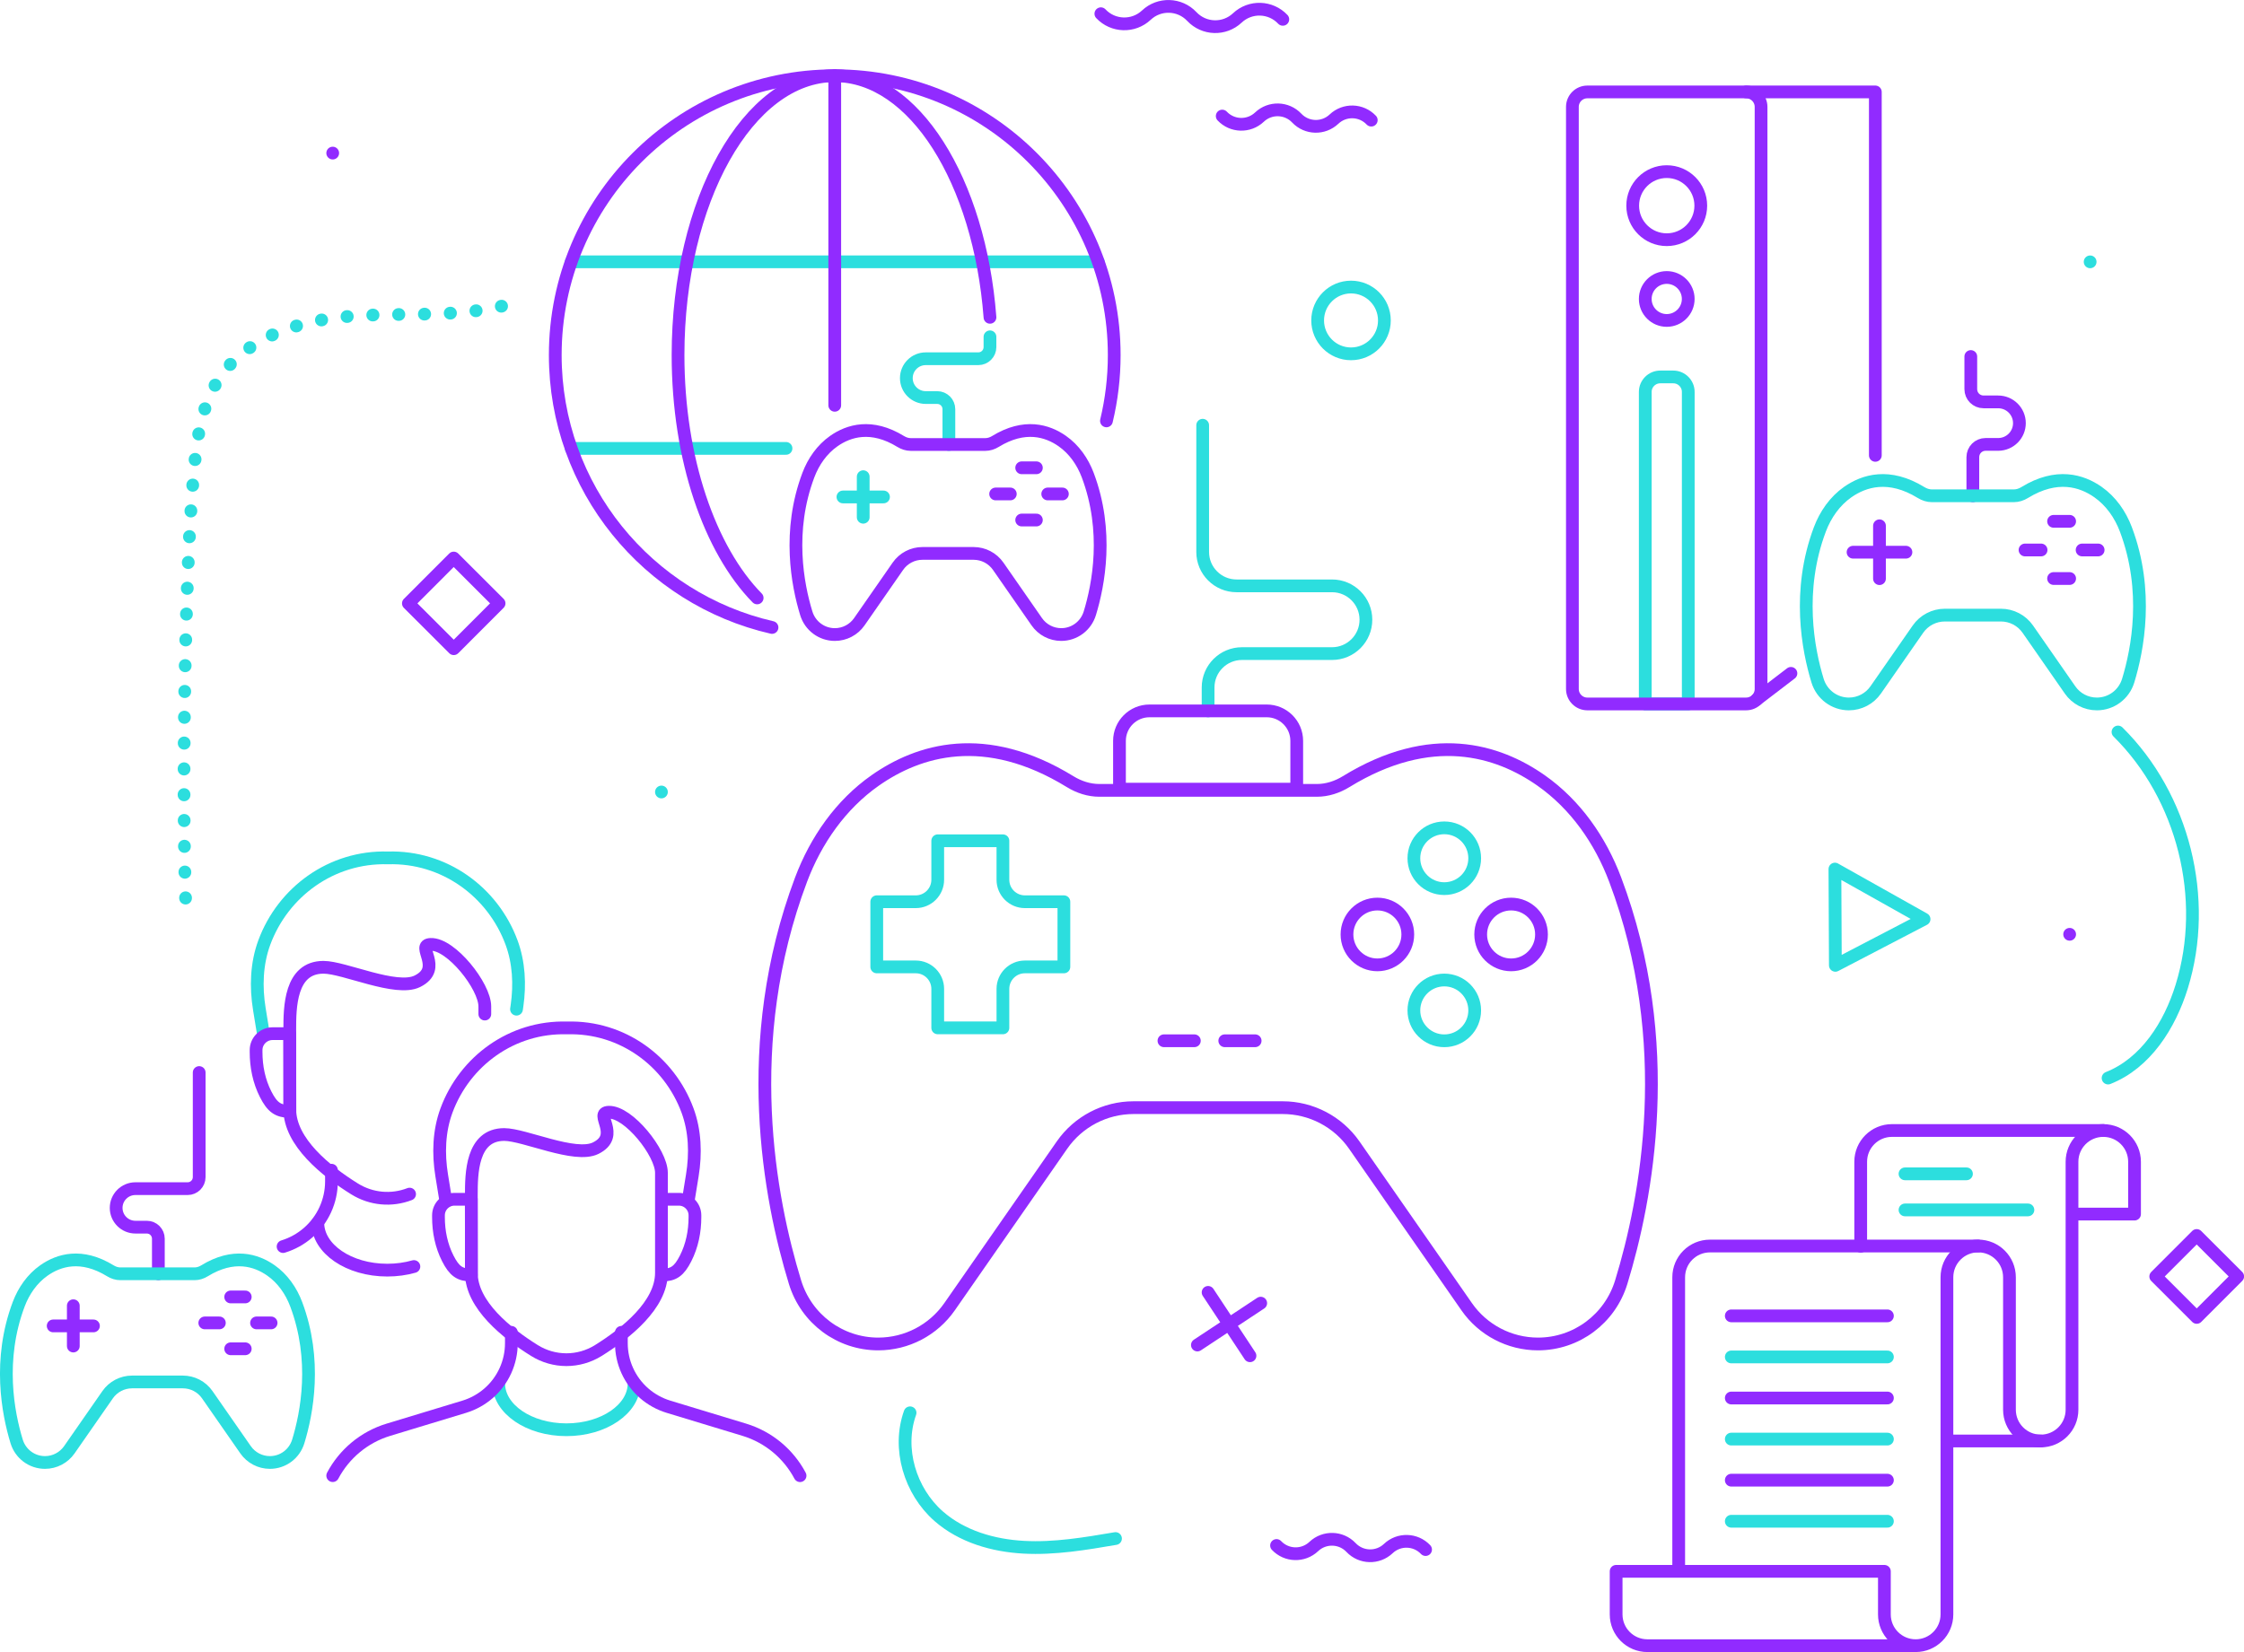 <?xml version="1.0" encoding="UTF-8"?><svg id="Layer_1" xmlns="http://www.w3.org/2000/svg" width="704" height="518.44" viewBox="0 0 704 518.44"><defs><style>.cls-1{stroke:#912bff;}.cls-1,.cls-2,.cls-3{fill:none;stroke-linecap:round;stroke-linejoin:round;stroke-width:4px;}.cls-2{stroke-dasharray:.1 8;}.cls-2,.cls-3{stroke:#2cdede;}</style></defs><path class="cls-1" d="M345.37,4.31c3.82,4.06,10.21,4.25,14.27.44h0c4.06-3.82,10.45-3.63,14.27.44h0c3.82,4.06,10.21,4.26,14.27.44h0c4.06-3.82,10.45-3.62,14.27.44h0"/><path class="cls-3" d="M434.32,100.56c0,5.79-4.69,10.48-10.47,10.48s-10.47-4.69-10.47-10.48,4.69-10.48,10.47-10.48,10.47,4.69,10.47,10.48Z"/><line class="cls-1" x1="379.01" y1="405.57" x2="392.15" y2="425.46"/><line class="cls-1" x1="395.52" y1="408.95" x2="375.65" y2="422.09"/><path class="cls-1" d="M447.24,486.28c-3.14-3.32-8.38-3.46-11.69-.32h0c-3.32,3.14-8.55,3-11.69-.32h0c-3.14-3.32-8.38-3.46-11.69-.32h0c-3.32,3.14-8.55,3-11.69-.32h0"/><path class="cls-1" d="M430.2,37.7c-3.14-3.32-8.38-3.46-11.69-.32h0c-3.32,3.14-8.55,3-11.69-.32h0c-3.14-3.32-8.38-3.46-11.69-.32h0c-3.32,3.14-8.55,3-11.69-.32h0"/><rect class="cls-1" x="680.06" y="391.42" width="18.18" height="18.18" transform="translate(-81.27 604.94) rotate(-45.02)"/><line class="cls-3" x1="655.73" y1="82.17" x2="655.73" y2="82.17"/><line class="cls-3" x1="207.51" y1="248.54" x2="207.51" y2="248.54"/><polygon class="cls-3" points="603.63 288.44 575.8 302.94 575.66 272.73 603.63 288.44"/><rect class="cls-1" x="132.29" y="179.31" width="20.12" height="20.12" transform="translate(-92.23 156.22) rotate(-45.03)"/><line class="cls-1" x1="104.38" y1="48.04" x2="104.38" y2="48.04"/><line class="cls-1" x1="649.3" y1="293.2" x2="649.3" y2="293.2"/><path class="cls-3" d="M661.36,338.31c11.82-4.66,19.34-16.57,23.1-28.71,8.54-27.57.52-59.6-19.99-79.89"/><path class="cls-3" d="M285.51,443.36c-4.03,11.22.02,24.59,8.97,32.45,7.26,6.37,17.07,9.22,26.71,9.74,9.64.52,19.26-1.11,28.77-2.73"/><path class="cls-2" d="M157.36,96.08c-15.38,3.66-31.48,1.92-47.25,3.14-15.77,1.22-32.67,6.39-41.38,19.6-5.66,8.58-6.99,19.24-7.94,29.48-3.03,32.63-3.81,107.46-2.32,140.2"/><path class="cls-3" d="M379.01,223.09v-7.35c0-5.87,4.76-10.63,10.63-10.63h28.25c5.87,0,10.63-4.76,10.63-10.63h0c0-5.87-4.76-10.63-10.63-10.63h-29.95c-5.87,0-10.63-4.76-10.63-10.63v-39.77"/><path class="cls-3" d="M333.77,282.98h-12.23c-3.81,0-6.9-3.09-6.9-6.9v-12.23h-20.45v12.23c0,3.81-3.09,6.9-6.9,6.9h-12.23v20.45h12.23c3.81,0,6.9,3.09,6.9,6.9v12.23h20.45v-12.23c0-3.81,3.09-6.9,6.9-6.9h12.23v-20.45Z"/><circle class="cls-3" cx="453.11" cy="269.33" r="9.54"/><circle class="cls-3" cx="453.11" cy="317.08" r="9.54"/><circle class="cls-1" cx="474.07" cy="293.25" r="9.54"/><circle class="cls-1" cx="432.12" cy="293.25" r="9.54"/><line class="cls-1" x1="365.16" y1="326.61" x2="374.7" y2="326.61"/><line class="cls-1" x1="384.24" y1="326.61" x2="393.77" y2="326.61"/><path class="cls-1" d="M378.56,248.03h34.6c3.23,0,6.38-1.04,9.14-2.73,26.73-16.42,47.6-9.91,61.18-.38,10.8,7.58,18.59,18.77,23.24,31.11,19.31,51.27,9.89,100.28,1.9,126.34-3.53,11.52-14.07,19.39-26.11,19.39h0c-8.93,0-17.29-4.37-22.38-11.7l-35.26-50.71c-5.12-7.36-13.51-11.75-22.47-11.75h-23.83.9-23.83c-8.96,0-17.36,4.39-22.47,11.75l-35.26,50.71c-5.1,7.33-13.46,11.7-22.38,11.7h0c-12.04,0-22.58-7.87-26.11-19.39-7.98-26.06-17.41-75.07,1.9-126.34,4.65-12.34,12.44-23.53,23.24-31.11,13.58-9.53,34.44-16.04,61.18.38,2.75,1.69,5.9,2.73,9.14,2.73h34.6-.9Z"/><path class="cls-1" d="M360.62,223.09h36.79c5.19,0,9.41,4.21,9.41,9.41v15.14h-55.61v-15.14c0-5.19,4.21-9.41,9.41-9.41Z"/><line class="cls-1" x1="312.36" y1="155.01" x2="316.96" y2="155.01"/><line class="cls-1" x1="328.7" y1="155.01" x2="333.3" y2="155.01"/><line class="cls-1" x1="320.53" y1="146.8" x2="325.14" y2="146.8"/><line class="cls-1" x1="320.53" y1="163.19" x2="325.14" y2="163.19"/><path class="cls-3" d="M310.58,105.7v3.23c0,2.01-1.63,3.65-3.65,3.65h-16.5c-3.36,0-6.09,2.72-6.09,6.09h0c0,3.36,2.73,6.09,6.09,6.09h3.61c2.01,0,3.65,1.63,3.65,3.65v11.08"/><path class="cls-1" d="M297.25,139.49h11.88c1.11,0,2.19-.36,3.14-.94,9.18-5.64,16.34-3.4,21-.13,3.71,2.6,6.38,6.44,7.98,10.68,6.63,17.6,3.39,34.42.65,43.37-1.21,3.95-4.83,6.66-8.96,6.66h0c-3.06,0-5.93-1.5-7.68-4.02l-12.1-17.41c-1.76-2.53-4.64-4.03-7.71-4.03h-8.18.31-8.18c-3.08,0-5.96,1.51-7.71,4.03l-12.1,17.41c-1.75,2.52-4.62,4.02-7.68,4.02h0c-4.13,0-7.75-2.7-8.96-6.66-2.74-8.95-5.98-25.77.65-43.37,1.6-4.24,4.27-8.08,7.98-10.68,4.66-3.27,11.82-5.51,21,.13.95.58,2.03.94,3.14.94h11.88-.31Z"/><line class="cls-3" x1="270.81" y1="149.59" x2="270.81" y2="162.32"/><line class="cls-3" x1="277.18" y1="155.95" x2="264.45" y2="155.95"/><line class="cls-3" x1="246.59" y1="140.71" x2="179.21" y2="140.71"/><line class="cls-3" x1="344.55" y1="82.17" x2="179.21" y2="82.17"/><path class="cls-1" d="M237.54,187.64c-14.82-15.1-24.82-43.57-24.82-76.2,0-48.43,22.01-87.68,49.15-87.68,24.89,0,45.46,33,48.71,75.82"/><path class="cls-1" d="M242.2,196.91c-38.95-8.93-68-43.81-68-85.47,0-48.43,39.26-87.68,87.68-87.68s87.68,39.26,87.68,87.68c0,7.11-.85,14.02-2.44,20.64"/><line class="cls-1" x1="261.88" y1="23.76" x2="261.88" y2="127.19"/><path class="cls-1" d="M526.65,491.8v-90.97c0-5.42,4.39-9.81,9.81-9.81h84.16"/><line class="cls-3" x1="543.15" y1="425.83" x2="592.13" y2="425.83"/><line class="cls-1" x1="543.15" y1="412.94" x2="592.13" y2="412.94"/><line class="cls-1" x1="543.15" y1="438.72" x2="592.13" y2="438.72"/><line class="cls-3" x1="543.15" y1="451.61" x2="592.13" y2="451.61"/><line class="cls-1" x1="543.15" y1="464.5" x2="592.13" y2="464.5"/><line class="cls-3" x1="543.15" y1="477.39" x2="592.13" y2="477.39"/><path class="cls-1" d="M650.04,381h19.62v-16.42c0-5.42-4.39-9.81-9.81-9.81s-9.81,4.39-9.81,9.81v77.82c0,5.42-4.39,9.81-9.81,9.81s-9.81-4.39-9.81-9.81v-41.58c0-5.42-4.39-9.81-9.81-9.81s-9.81,4.39-9.81,9.81v105.81c0,5.42-4.39,9.81-9.81,9.81s-9.81-4.39-9.81-9.81v-13.52h-84.16v13.52c0,5.42,4.39,9.81,9.81,9.81h84.16"/><path class="cls-1" d="M583.75,391.09v-26.51c0-5.42,4.39-9.81,9.81-9.81h66.29"/><line class="cls-1" x1="640.23" y1="452.21" x2="610.81" y2="452.21"/><line class="cls-3" x1="597.65" y1="368.37" x2="616.93" y2="368.37"/><line class="cls-3" x1="597.65" y1="379.69" x2="636.21" y2="379.69"/><path class="cls-1" d="M618.29,111.88v10.25c0,2.21,1.79,3.99,3.99,3.99h4.59c3.68,0,6.67,2.98,6.67,6.67h0c0,3.68-2.98,6.67-6.67,6.67h-3.95c-2.21,0-3.99,1.79-3.99,3.99v12.14"/><path class="cls-3" d="M618.76,155.59h13.01c1.22,0,2.4-.39,3.43-1.03,10.05-6.17,17.89-3.73,23-.14,4.06,2.85,6.99,7.06,8.74,11.7,7.26,19.27,3.72,37.7.72,47.5-1.33,4.33-5.29,7.29-9.82,7.29h0c-3.36,0-6.5-1.64-8.41-4.4l-13.25-19.06c-1.92-2.77-5.08-4.42-8.45-4.42h-8.96.34-8.96c-3.37,0-6.53,1.65-8.45,4.42l-13.25,19.06c-1.92,2.76-5.06,4.4-8.41,4.4h0c-4.53,0-8.49-2.96-9.82-7.29-3-9.8-6.54-28.22.72-47.5,1.75-4.64,4.68-8.85,8.74-11.7,5.11-3.58,12.95-6.03,23,.14,1.04.64,2.22,1.03,3.43,1.03h13.01-.34Z"/><line class="cls-1" x1="635.3" y1="172.59" x2="640.34" y2="172.59"/><line class="cls-1" x1="653.21" y1="172.59" x2="658.24" y2="172.59"/><line class="cls-1" x1="644.26" y1="163.6" x2="649.3" y2="163.6"/><line class="cls-1" x1="644.26" y1="181.55" x2="649.3" y2="181.55"/><line class="cls-1" x1="589.64" y1="165" x2="589.64" y2="181.59"/><line class="cls-1" x1="597.94" y1="173.29" x2="581.35" y2="173.29"/><line class="cls-1" x1="561.86" y1="211.31" x2="551.12" y2="219.53"/><polyline class="cls-1" points="547.8 28.85 588.34 28.85 588.34 142.9"/><path class="cls-1" d="M533.58,64.54c0,5.9-4.78,10.68-10.68,10.68s-10.68-4.78-10.68-10.68,4.78-10.68,10.68-10.68,10.68,4.78,10.68,10.68Z"/><path class="cls-1" d="M529.64,93.82c0,3.72-3.02,6.74-6.74,6.74s-6.74-3.02-6.74-6.74,3.02-6.74,6.74-6.74,6.74,3.02,6.74,6.74Z"/><path class="cls-3" d="M520.86,118.29h4.09c2.59,0,4.7,2.11,4.7,4.7v97.91h-13.49v-97.91c0-2.59,2.11-4.7,4.7-4.7Z"/><path class="cls-1" d="M493.3,174.73v41.48c0,2.6,2.1,4.7,4.7,4.7h49.79c2.6,0,4.7-2.1,4.7-4.7V33.55c0-2.6-2.1-4.7-4.7-4.7h-49.79c-2.6,0-4.7,2.1-4.7,4.7v141.18Z"/><path class="cls-3" d="M162.04,316.7c.06-.36.11-.72.16-1.08.95-6.66.61-13.54-1.71-19.84-5.87-15.88-21.08-27.07-38.78-26.56-17.71-.51-32.92,10.68-38.79,26.56-2.45,6.64-2.69,13.92-1.55,20.91l1.36,8.34"/><path class="cls-3" d="M198.93,434.15c0,8.02-9.51,14.53-21.24,14.53s-21.24-6.5-21.24-14.53"/><line class="cls-1" x1="64.25" y1="415.15" x2="68.82" y2="415.15"/><line class="cls-1" x1="80.48" y1="415.15" x2="85.05" y2="415.15"/><line class="cls-1" x1="72.37" y1="407" x2="76.94" y2="407"/><line class="cls-1" x1="72.37" y1="423.27" x2="76.94" y2="423.27"/><path class="cls-1" d="M62.49,336.58v32.82c0,2-1.62,3.62-3.62,3.62h-16.39c-3.34,0-6.04,2.71-6.04,6.04h0c0,3.34,2.71,6.04,6.04,6.04h3.58c2,0,3.62,1.62,3.62,3.62v11.01"/><line class="cls-1" x1="23" y1="409.76" x2="23" y2="422.41"/><line class="cls-1" x1="29.32" y1="416.09" x2="16.68" y2="416.09"/><path class="cls-1" d="M103.99,367.23v3.5c0,6.18-2.68,12.06-7.34,16.12h0c-2.28,1.98-4.95,3.46-7.84,4.34"/><path class="cls-1" d="M128.5,374.73c-5.64,2.18-12.02,1.64-17.29-1.65-8.89-5.54-20.3-14.67-20.3-24.99v-24.94c0-6.89.05-19.6,10.58-19.6,6.51,0,22.79,7.68,29.43,4.4,8.36-4.13-.78-11.41,4.22-11.58,6.39-.22,16.96,13.09,16.96,19.48v2.38"/><path class="cls-1" d="M90.9,324.38h-5.39c-2.85,0-5.17,2.31-5.17,5.17v.59c0,4.6.92,9.19,3.01,13.28,2.07,4.05,3.84,5.35,7.6,5.35h0l-.05-24.4Z"/><path class="cls-1" d="M129.85,397.46c-2.57.73-5.39,1.13-8.35,1.13-12.04,0-21.8-6.67-21.8-14.9"/><path class="cls-1" d="M194.94,418.11v3.41c0,6.03,2.61,11.76,7.15,15.71h0c2.22,1.93,4.82,3.37,7.64,4.23l23.76,7.21c7.71,2.34,13.91,7.64,17.51,14.42"/><path class="cls-1" d="M160.43,418.11v3.41c0,6.03-2.61,11.76-7.15,15.71h0c-2.22,1.93-4.82,3.37-7.64,4.23l-23.76,7.21c-7.71,2.34-13.9,7.63-17.5,14.41"/><path class="cls-1" d="M190.97,349.04c6.23-.21,16.54,12.76,16.54,18.99v31.42c0,10.06-11.13,18.96-19.79,24.36-6.17,3.84-13.9,3.84-20.06,0-8.66-5.4-19.79-14.3-19.79-24.36v-24.31c0-6.71.05-19.11,10.31-19.11,6.35,0,22.22,7.48,28.69,4.29,8.15-4.03-.76-11.12,4.11-11.28Z"/><path class="cls-1" d="M147.86,376.35h-5.26c-2.78,0-5.04,2.26-5.04,5.04v.58c0,4.48.9,8.96,2.93,12.95,2.02,3.95,3.74,5.22,7.41,5.22h0l-.05-23.78Z"/><path class="cls-1" d="M215.88,376.98l1.32-8.13c1.11-6.82.88-13.92-1.51-20.38-5.72-15.48-20.54-26.39-37.8-25.89-17.26-.5-32.09,10.41-37.81,25.89-2.39,6.47-2.62,13.56-1.51,20.38l1.32,8.13"/><path class="cls-1" d="M207.72,376.35h5.26c2.78,0,5.04,2.26,5.04,5.04v.58c0,4.48-.9,8.96-2.93,12.95-2.02,3.95-3.74,5.22-7.41,5.22h0"/><path class="cls-3" d="M49.25,399.74h11.79c1.1,0,2.17-.35,3.11-.93,9.11-5.6,16.22-3.38,20.85-.13,3.68,2.58,6.34,6.4,7.92,10.6,6.58,17.48,3.37,34.18.65,43.06-1.2,3.93-4.79,6.61-8.9,6.61h0c-3.04,0-5.89-1.49-7.63-3.99l-12.02-17.28c-1.74-2.51-4.6-4-7.66-4h-8.12.31-8.12c-3.05,0-5.92,1.5-7.66,4l-12.02,17.28c-1.74,2.5-4.59,3.99-7.63,3.99h0c-4.11,0-7.7-2.68-8.9-6.61-2.72-8.88-5.93-25.59.65-43.06,1.59-4.21,4.24-8.02,7.92-10.6,4.63-3.25,11.74-5.47,20.85.13.94.58,2.01.93,3.11.93h11.79-.31Z"/></svg>